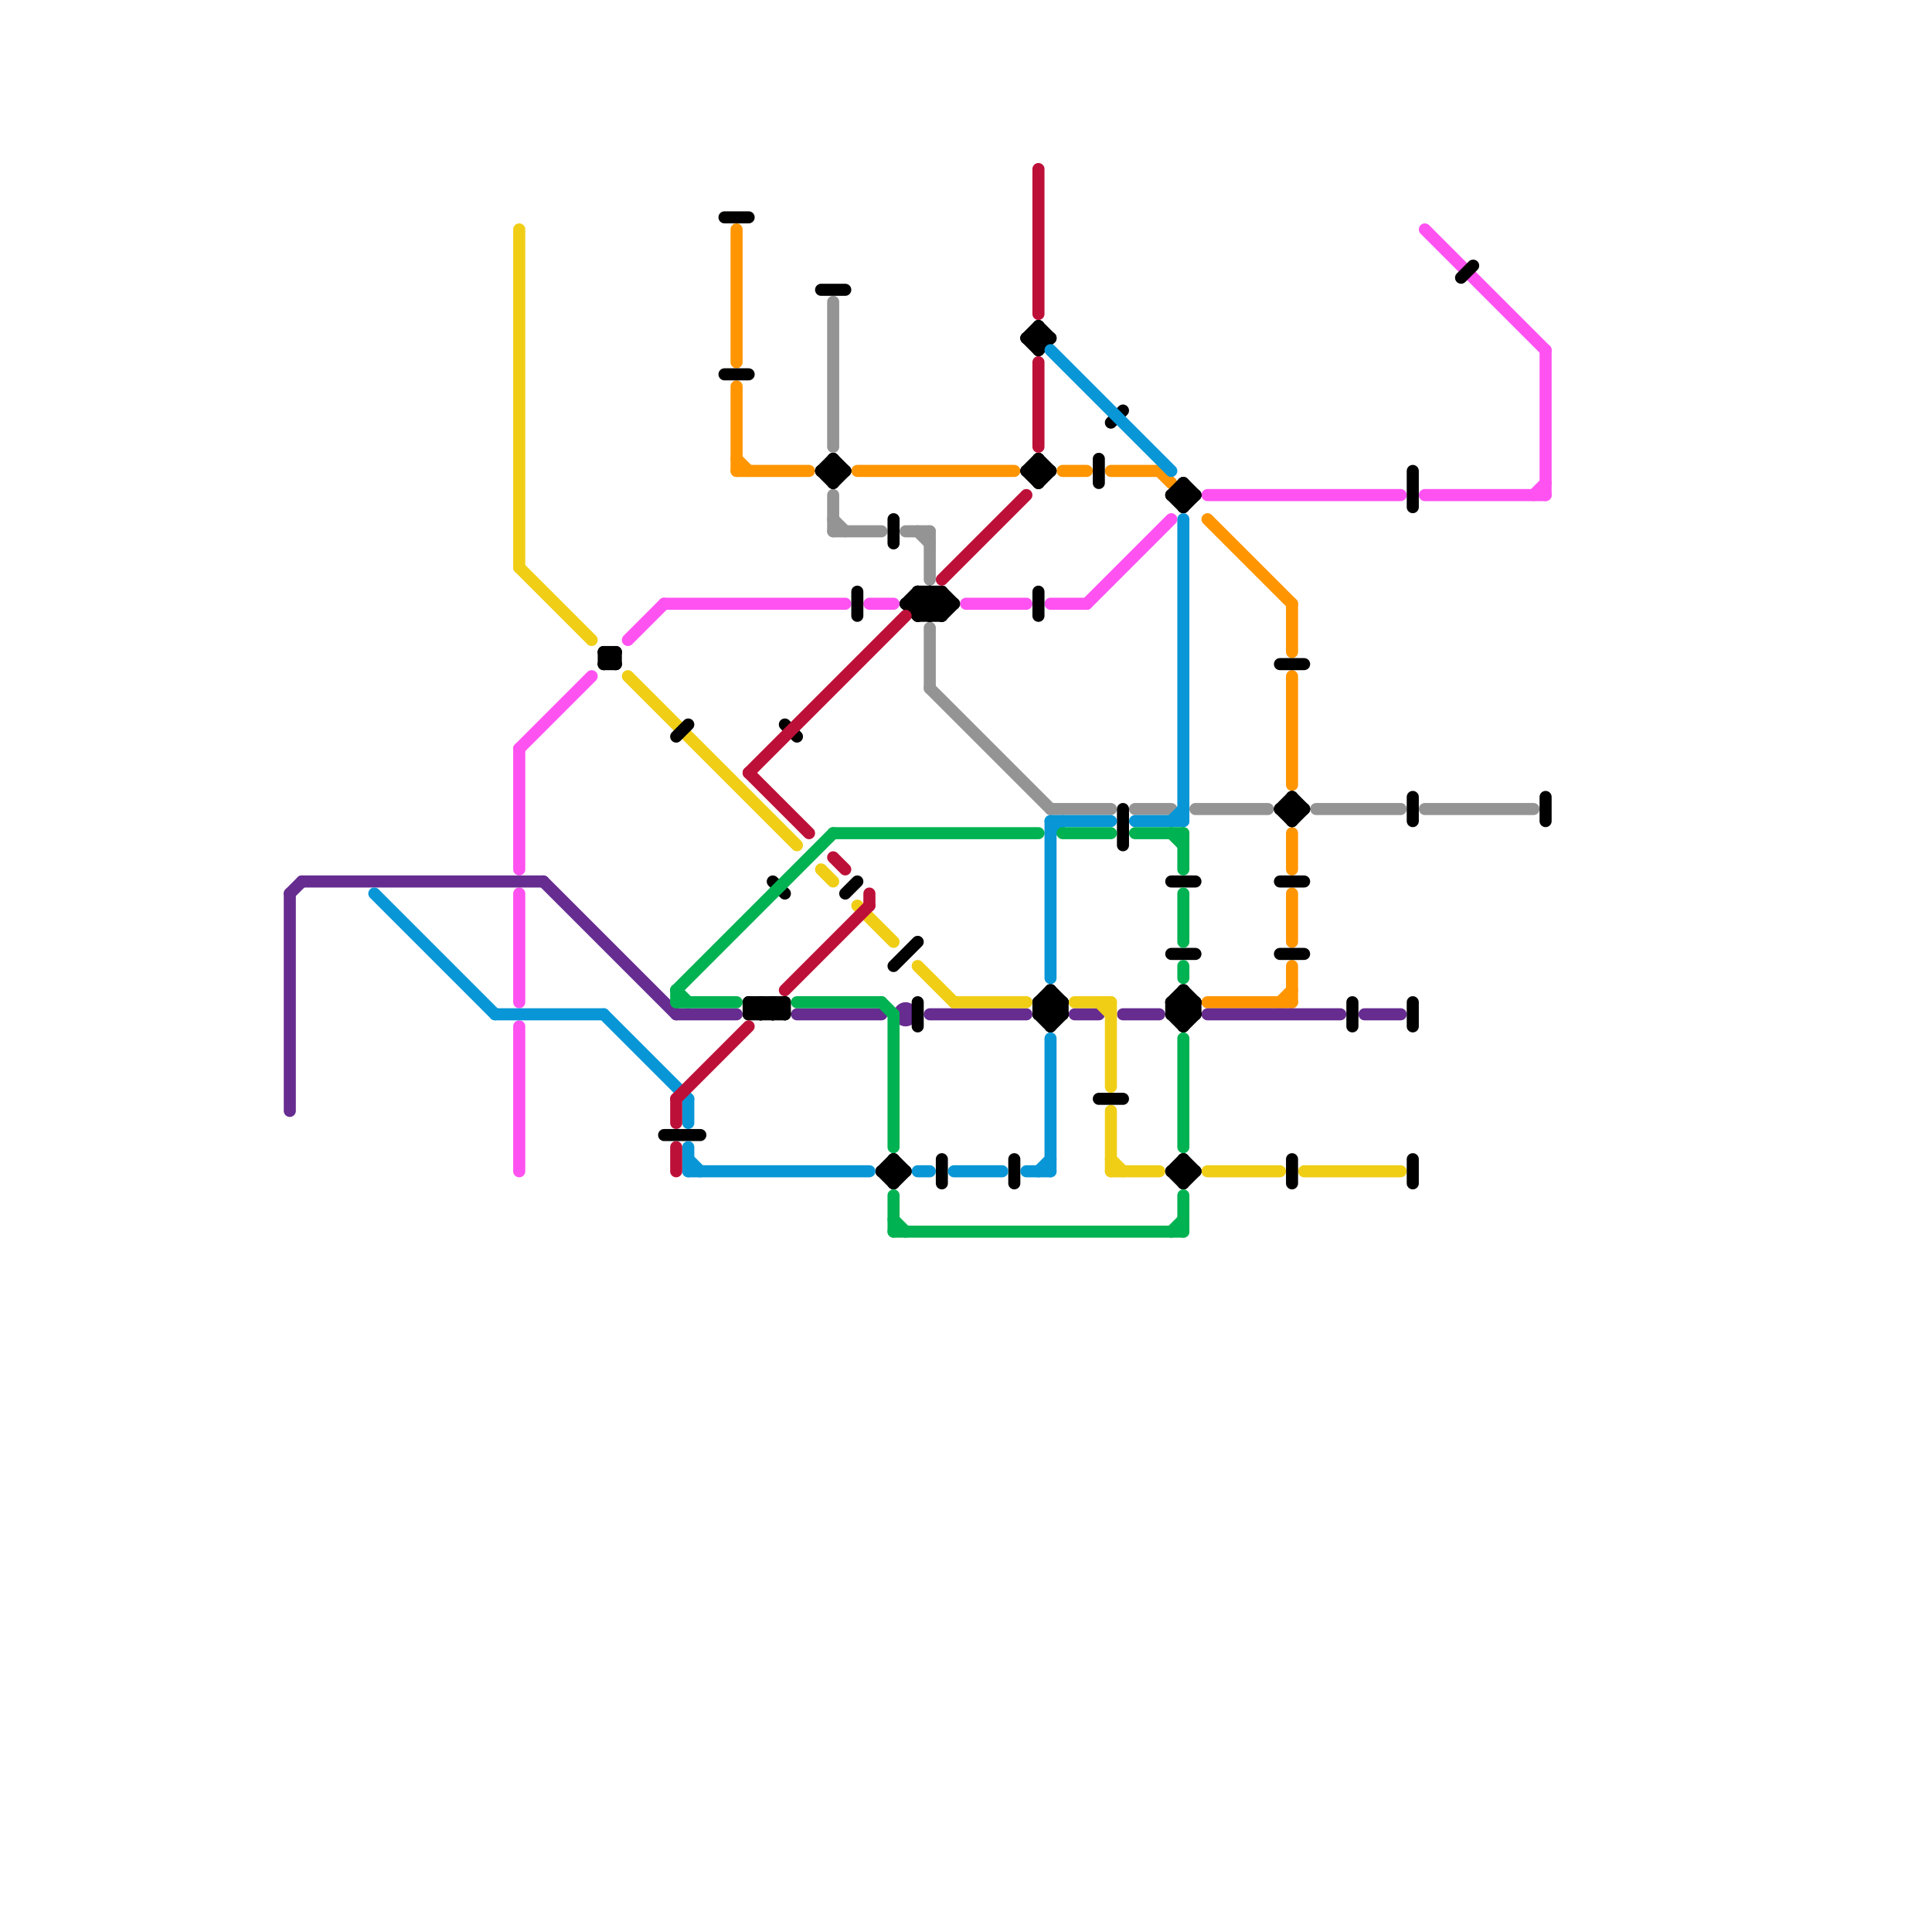 
<svg version="1.1" xmlns="http://www.w3.org/2000/svg" viewBox="0 0 160 160">
<style>line { stroke-width: 1; fill: none; stroke-linecap: round; stroke-linejoin: round; } .c0 { stroke: #ff52f1 } .c1 { stroke: #ff9500 } .c2 { stroke: #949494 } .c3 { stroke: #662c90 } .c4 { stroke: #f0ce15 } .c5 { stroke: #000000 } .c6 { stroke: #0896d7 } .c7 { stroke: #00b251 } .c8 { stroke: #bd1038 }</style><line class="c0" x1="90" y1="50" x2="97" y2="43"/><line class="c0" x1="87" y1="50" x2="90" y2="50"/><line class="c0" x1="80" y1="50" x2="85" y2="50"/><line class="c0" x1="118" y1="41" x2="128" y2="41"/><line class="c0" x1="118" y1="19" x2="128" y2="29"/><line class="c0" x1="52" y1="53" x2="55" y2="50"/><line class="c0" x1="72" y1="50" x2="74" y2="50"/><line class="c0" x1="43" y1="85" x2="43" y2="97"/><line class="c0" x1="128" y1="29" x2="128" y2="41"/><line class="c0" x1="55" y1="50" x2="70" y2="50"/><line class="c0" x1="43" y1="62" x2="49" y2="56"/><line class="c0" x1="100" y1="41" x2="116" y2="41"/><line class="c0" x1="127" y1="41" x2="128" y2="40"/><line class="c0" x1="43" y1="74" x2="43" y2="83"/><line class="c0" x1="43" y1="62" x2="43" y2="72"/><line class="c1" x1="107" y1="74" x2="107" y2="78"/><line class="c1" x1="88" y1="39" x2="90" y2="39"/><line class="c1" x1="61" y1="38" x2="62" y2="39"/><line class="c1" x1="61" y1="32" x2="61" y2="39"/><line class="c1" x1="96" y1="39" x2="97" y2="40"/><line class="c1" x1="71" y1="39" x2="84" y2="39"/><line class="c1" x1="100" y1="43" x2="107" y2="50"/><line class="c1" x1="92" y1="39" x2="96" y2="39"/><line class="c1" x1="106" y1="83" x2="107" y2="82"/><line class="c1" x1="61" y1="39" x2="67" y2="39"/><line class="c1" x1="107" y1="80" x2="107" y2="83"/><line class="c1" x1="107" y1="50" x2="107" y2="54"/><line class="c1" x1="107" y1="56" x2="107" y2="65"/><line class="c1" x1="61" y1="19" x2="61" y2="30"/><line class="c1" x1="107" y1="69" x2="107" y2="72"/><line class="c1" x1="100" y1="83" x2="107" y2="83"/><line class="c2" x1="77" y1="52" x2="77" y2="57"/><line class="c2" x1="69" y1="41" x2="69" y2="44"/><line class="c2" x1="118" y1="67" x2="127" y2="67"/><line class="c2" x1="76" y1="44" x2="77" y2="45"/><line class="c2" x1="69" y1="43" x2="70" y2="44"/><line class="c2" x1="109" y1="67" x2="116" y2="67"/><line class="c2" x1="75" y1="44" x2="77" y2="44"/><line class="c2" x1="77" y1="44" x2="77" y2="48"/><line class="c2" x1="69" y1="25" x2="69" y2="37"/><line class="c2" x1="77" y1="57" x2="87" y2="67"/><line class="c2" x1="87" y1="67" x2="92" y2="67"/><line class="c2" x1="69" y1="44" x2="73" y2="44"/><line class="c2" x1="94" y1="67" x2="97" y2="67"/><line class="c2" x1="99" y1="67" x2="105" y2="67"/><line class="c3" x1="93" y1="84" x2="96" y2="84"/><line class="c3" x1="45" y1="73" x2="56" y2="84"/><line class="c3" x1="24" y1="74" x2="25" y2="73"/><line class="c3" x1="89" y1="84" x2="91" y2="84"/><line class="c3" x1="25" y1="73" x2="45" y2="73"/><line class="c3" x1="66" y1="84" x2="73" y2="84"/><line class="c3" x1="24" y1="74" x2="24" y2="92"/><line class="c3" x1="100" y1="84" x2="111" y2="84"/><line class="c3" x1="56" y1="84" x2="61" y2="84"/><line class="c3" x1="113" y1="84" x2="116" y2="84"/><line class="c3" x1="77" y1="84" x2="85" y2="84"/><circle cx="75" cy="84" r="1" fill="#662c90" /><line class="c4" x1="91" y1="83" x2="92" y2="84"/><line class="c4" x1="79" y1="83" x2="85" y2="83"/><line class="c4" x1="92" y1="92" x2="92" y2="97"/><line class="c4" x1="92" y1="96" x2="93" y2="97"/><line class="c4" x1="76" y1="80" x2="79" y2="83"/><line class="c4" x1="43" y1="47" x2="49" y2="53"/><line class="c4" x1="71" y1="75" x2="74" y2="78"/><line class="c4" x1="92" y1="97" x2="96" y2="97"/><line class="c4" x1="92" y1="83" x2="92" y2="90"/><line class="c4" x1="68" y1="72" x2="69" y2="73"/><line class="c4" x1="100" y1="97" x2="106" y2="97"/><line class="c4" x1="43" y1="19" x2="43" y2="47"/><line class="c4" x1="52" y1="56" x2="66" y2="70"/><line class="c4" x1="108" y1="97" x2="116" y2="97"/><line class="c4" x1="89" y1="83" x2="92" y2="83"/><line class="c5" x1="78" y1="49" x2="78" y2="51"/><line class="c5" x1="97" y1="41" x2="99" y2="41"/><line class="c5" x1="98" y1="82" x2="98" y2="85"/><line class="c5" x1="74" y1="80" x2="76" y2="78"/><line class="c5" x1="98" y1="96" x2="98" y2="98"/><line class="c5" x1="106" y1="67" x2="107" y2="66"/><line class="c5" x1="50" y1="54" x2="51" y2="55"/><line class="c5" x1="62" y1="84" x2="63" y2="83"/><line class="c5" x1="117" y1="83" x2="117" y2="85"/><line class="c5" x1="97" y1="41" x2="98" y2="42"/><line class="c5" x1="98" y1="82" x2="99" y2="83"/><line class="c5" x1="62" y1="83" x2="62" y2="84"/><line class="c5" x1="106" y1="67" x2="108" y2="67"/><line class="c5" x1="97" y1="83" x2="98" y2="82"/><line class="c5" x1="69" y1="38" x2="70" y2="39"/><line class="c5" x1="97" y1="73" x2="99" y2="73"/><line class="c5" x1="64" y1="83" x2="64" y2="84"/><line class="c5" x1="97" y1="97" x2="98" y2="96"/><line class="c5" x1="106" y1="67" x2="107" y2="68"/><line class="c5" x1="88" y1="83" x2="88" y2="84"/><line class="c5" x1="50" y1="55" x2="51" y2="54"/><line class="c5" x1="97" y1="97" x2="99" y2="97"/><line class="c5" x1="69" y1="38" x2="69" y2="40"/><line class="c5" x1="74" y1="43" x2="74" y2="45"/><line class="c5" x1="97" y1="83" x2="98" y2="84"/><line class="c5" x1="97" y1="97" x2="98" y2="98"/><line class="c5" x1="87" y1="83" x2="88" y2="84"/><line class="c5" x1="65" y1="60" x2="66" y2="61"/><line class="c5" x1="74" y1="98" x2="75" y2="97"/><line class="c5" x1="86" y1="38" x2="87" y2="39"/><line class="c5" x1="62" y1="84" x2="65" y2="84"/><line class="c5" x1="70" y1="74" x2="71" y2="73"/><line class="c5" x1="106" y1="55" x2="108" y2="55"/><line class="c5" x1="86" y1="27" x2="86" y2="29"/><line class="c5" x1="63" y1="84" x2="64" y2="83"/><line class="c5" x1="97" y1="84" x2="99" y2="84"/><line class="c5" x1="92" y1="35" x2="93" y2="34"/><line class="c5" x1="87" y1="82" x2="87" y2="85"/><line class="c5" x1="56" y1="61" x2="57" y2="60"/><line class="c5" x1="69" y1="40" x2="70" y2="39"/><line class="c5" x1="86" y1="83" x2="87" y2="82"/><line class="c5" x1="98" y1="40" x2="98" y2="42"/><line class="c5" x1="64" y1="73" x2="65" y2="74"/><line class="c5" x1="98" y1="40" x2="99" y2="41"/><line class="c5" x1="86" y1="83" x2="88" y2="83"/><line class="c5" x1="97" y1="79" x2="99" y2="79"/><line class="c5" x1="107" y1="96" x2="107" y2="98"/><line class="c5" x1="50" y1="54" x2="51" y2="54"/><line class="c5" x1="85" y1="28" x2="86" y2="27"/><line class="c5" x1="68" y1="39" x2="69" y2="38"/><line class="c5" x1="86" y1="83" x2="87" y2="84"/><line class="c5" x1="97" y1="83" x2="99" y2="83"/><line class="c5" x1="71" y1="49" x2="71" y2="51"/><line class="c5" x1="107" y1="66" x2="108" y2="67"/><line class="c5" x1="85" y1="28" x2="87" y2="28"/><line class="c5" x1="121" y1="23" x2="122" y2="22"/><line class="c5" x1="74" y1="96" x2="74" y2="98"/><line class="c5" x1="98" y1="85" x2="99" y2="84"/><line class="c5" x1="65" y1="83" x2="65" y2="84"/><line class="c5" x1="75" y1="50" x2="76" y2="49"/><line class="c5" x1="107" y1="66" x2="107" y2="68"/><line class="c5" x1="85" y1="28" x2="86" y2="29"/><line class="c5" x1="68" y1="39" x2="69" y2="40"/><line class="c5" x1="86" y1="40" x2="87" y2="39"/><line class="c5" x1="86" y1="38" x2="86" y2="40"/><line class="c5" x1="73" y1="97" x2="74" y2="96"/><line class="c5" x1="60" y1="31" x2="62" y2="31"/><line class="c5" x1="78" y1="51" x2="79" y2="50"/><line class="c5" x1="86" y1="84" x2="88" y2="84"/><line class="c5" x1="112" y1="83" x2="112" y2="85"/><line class="c5" x1="73" y1="97" x2="75" y2="97"/><line class="c5" x1="117" y1="96" x2="117" y2="98"/><line class="c5" x1="63" y1="83" x2="64" y2="84"/><line class="c5" x1="75" y1="50" x2="79" y2="50"/><line class="c5" x1="78" y1="96" x2="78" y2="98"/><line class="c5" x1="97" y1="84" x2="98" y2="83"/><line class="c5" x1="75" y1="50" x2="76" y2="51"/><line class="c5" x1="76" y1="49" x2="78" y2="49"/><line class="c5" x1="97" y1="83" x2="97" y2="84"/><line class="c5" x1="55" y1="94" x2="58" y2="94"/><line class="c5" x1="117" y1="66" x2="117" y2="68"/><line class="c5" x1="87" y1="84" x2="88" y2="83"/><line class="c5" x1="50" y1="55" x2="51" y2="55"/><line class="c5" x1="85" y1="39" x2="86" y2="38"/><line class="c5" x1="73" y1="97" x2="74" y2="98"/><line class="c5" x1="76" y1="49" x2="76" y2="51"/><line class="c5" x1="93" y1="67" x2="93" y2="70"/><line class="c5" x1="98" y1="84" x2="99" y2="83"/><line class="c5" x1="51" y1="54" x2="51" y2="55"/><line class="c5" x1="128" y1="66" x2="128" y2="68"/><line class="c5" x1="77" y1="49" x2="78" y2="50"/><line class="c5" x1="97" y1="84" x2="98" y2="85"/><line class="c5" x1="60" y1="18" x2="62" y2="18"/><line class="c5" x1="50" y1="54" x2="50" y2="55"/><line class="c5" x1="87" y1="82" x2="88" y2="83"/><line class="c5" x1="74" y1="96" x2="75" y2="97"/><line class="c5" x1="76" y1="50" x2="77" y2="49"/><line class="c5" x1="62" y1="83" x2="63" y2="84"/><line class="c5" x1="68" y1="24" x2="70" y2="24"/><line class="c5" x1="64" y1="83" x2="65" y2="84"/><line class="c5" x1="87" y1="85" x2="88" y2="84"/><line class="c5" x1="86" y1="84" x2="87" y2="83"/><line class="c5" x1="91" y1="38" x2="91" y2="40"/><line class="c5" x1="76" y1="50" x2="77" y2="51"/><line class="c5" x1="62" y1="83" x2="65" y2="83"/><line class="c5" x1="76" y1="51" x2="78" y2="49"/><line class="c5" x1="84" y1="96" x2="84" y2="98"/><line class="c5" x1="77" y1="51" x2="78" y2="50"/><line class="c5" x1="64" y1="84" x2="65" y2="83"/><line class="c5" x1="86" y1="84" x2="87" y2="85"/><line class="c5" x1="86" y1="29" x2="87" y2="28"/><line class="c5" x1="106" y1="73" x2="108" y2="73"/><line class="c5" x1="85" y1="39" x2="87" y2="39"/><line class="c5" x1="91" y1="91" x2="93" y2="91"/><line class="c5" x1="63" y1="83" x2="63" y2="84"/><line class="c5" x1="76" y1="51" x2="78" y2="51"/><line class="c5" x1="106" y1="79" x2="108" y2="79"/><line class="c5" x1="98" y1="42" x2="99" y2="41"/><line class="c5" x1="76" y1="49" x2="78" y2="51"/><line class="c5" x1="98" y1="98" x2="99" y2="97"/><line class="c5" x1="98" y1="83" x2="99" y2="84"/><line class="c5" x1="76" y1="83" x2="76" y2="85"/><line class="c5" x1="85" y1="39" x2="86" y2="40"/><line class="c5" x1="86" y1="27" x2="87" y2="28"/><line class="c5" x1="68" y1="39" x2="70" y2="39"/><line class="c5" x1="77" y1="49" x2="77" y2="51"/><line class="c5" x1="117" y1="39" x2="117" y2="42"/><line class="c5" x1="86" y1="49" x2="86" y2="51"/><line class="c5" x1="107" y1="68" x2="108" y2="67"/><line class="c5" x1="78" y1="49" x2="79" y2="50"/><line class="c5" x1="99" y1="83" x2="99" y2="84"/><line class="c5" x1="97" y1="41" x2="98" y2="40"/><line class="c5" x1="86" y1="83" x2="86" y2="84"/><line class="c5" x1="98" y1="96" x2="99" y2="97"/><line class="c6" x1="76" y1="97" x2="77" y2="97"/><line class="c6" x1="31" y1="74" x2="41" y2="84"/><line class="c6" x1="41" y1="84" x2="50" y2="84"/><line class="c6" x1="98" y1="43" x2="98" y2="68"/><line class="c6" x1="94" y1="68" x2="98" y2="68"/><line class="c6" x1="86" y1="97" x2="87" y2="96"/><line class="c6" x1="79" y1="97" x2="83" y2="97"/><line class="c6" x1="57" y1="96" x2="58" y2="97"/><line class="c6" x1="97" y1="68" x2="98" y2="67"/><line class="c6" x1="87" y1="69" x2="88" y2="68"/><line class="c6" x1="85" y1="97" x2="87" y2="97"/><line class="c6" x1="87" y1="29" x2="97" y2="39"/><line class="c6" x1="57" y1="97" x2="72" y2="97"/><line class="c6" x1="87" y1="68" x2="87" y2="81"/><line class="c6" x1="87" y1="68" x2="92" y2="68"/><line class="c6" x1="57" y1="91" x2="57" y2="93"/><line class="c6" x1="87" y1="86" x2="87" y2="97"/><line class="c6" x1="57" y1="95" x2="57" y2="97"/><line class="c6" x1="50" y1="84" x2="57" y2="91"/><line class="c7" x1="98" y1="74" x2="98" y2="78"/><line class="c7" x1="73" y1="83" x2="74" y2="84"/><line class="c7" x1="74" y1="101" x2="75" y2="102"/><line class="c7" x1="74" y1="102" x2="98" y2="102"/><line class="c7" x1="97" y1="69" x2="98" y2="70"/><line class="c7" x1="98" y1="69" x2="98" y2="72"/><line class="c7" x1="74" y1="84" x2="74" y2="95"/><line class="c7" x1="66" y1="83" x2="73" y2="83"/><line class="c7" x1="74" y1="99" x2="74" y2="102"/><line class="c7" x1="97" y1="102" x2="98" y2="101"/><line class="c7" x1="56" y1="82" x2="56" y2="83"/><line class="c7" x1="88" y1="69" x2="92" y2="69"/><line class="c7" x1="98" y1="86" x2="98" y2="95"/><line class="c7" x1="69" y1="69" x2="86" y2="69"/><line class="c7" x1="98" y1="80" x2="98" y2="81"/><line class="c7" x1="56" y1="83" x2="61" y2="83"/><line class="c7" x1="98" y1="99" x2="98" y2="102"/><line class="c7" x1="56" y1="82" x2="57" y2="83"/><line class="c7" x1="94" y1="69" x2="98" y2="69"/><line class="c7" x1="56" y1="82" x2="69" y2="69"/><line class="c8" x1="56" y1="91" x2="56" y2="93"/><line class="c8" x1="56" y1="95" x2="56" y2="97"/><line class="c8" x1="62" y1="64" x2="75" y2="51"/><line class="c8" x1="69" y1="71" x2="70" y2="72"/><line class="c8" x1="56" y1="91" x2="62" y2="85"/><line class="c8" x1="86" y1="30" x2="86" y2="37"/><line class="c8" x1="78" y1="48" x2="85" y2="41"/><line class="c8" x1="86" y1="14" x2="86" y2="26"/><line class="c8" x1="62" y1="64" x2="67" y2="69"/><line class="c8" x1="65" y1="82" x2="72" y2="75"/><line class="c8" x1="72" y1="74" x2="72" y2="75"/>


</svg>

